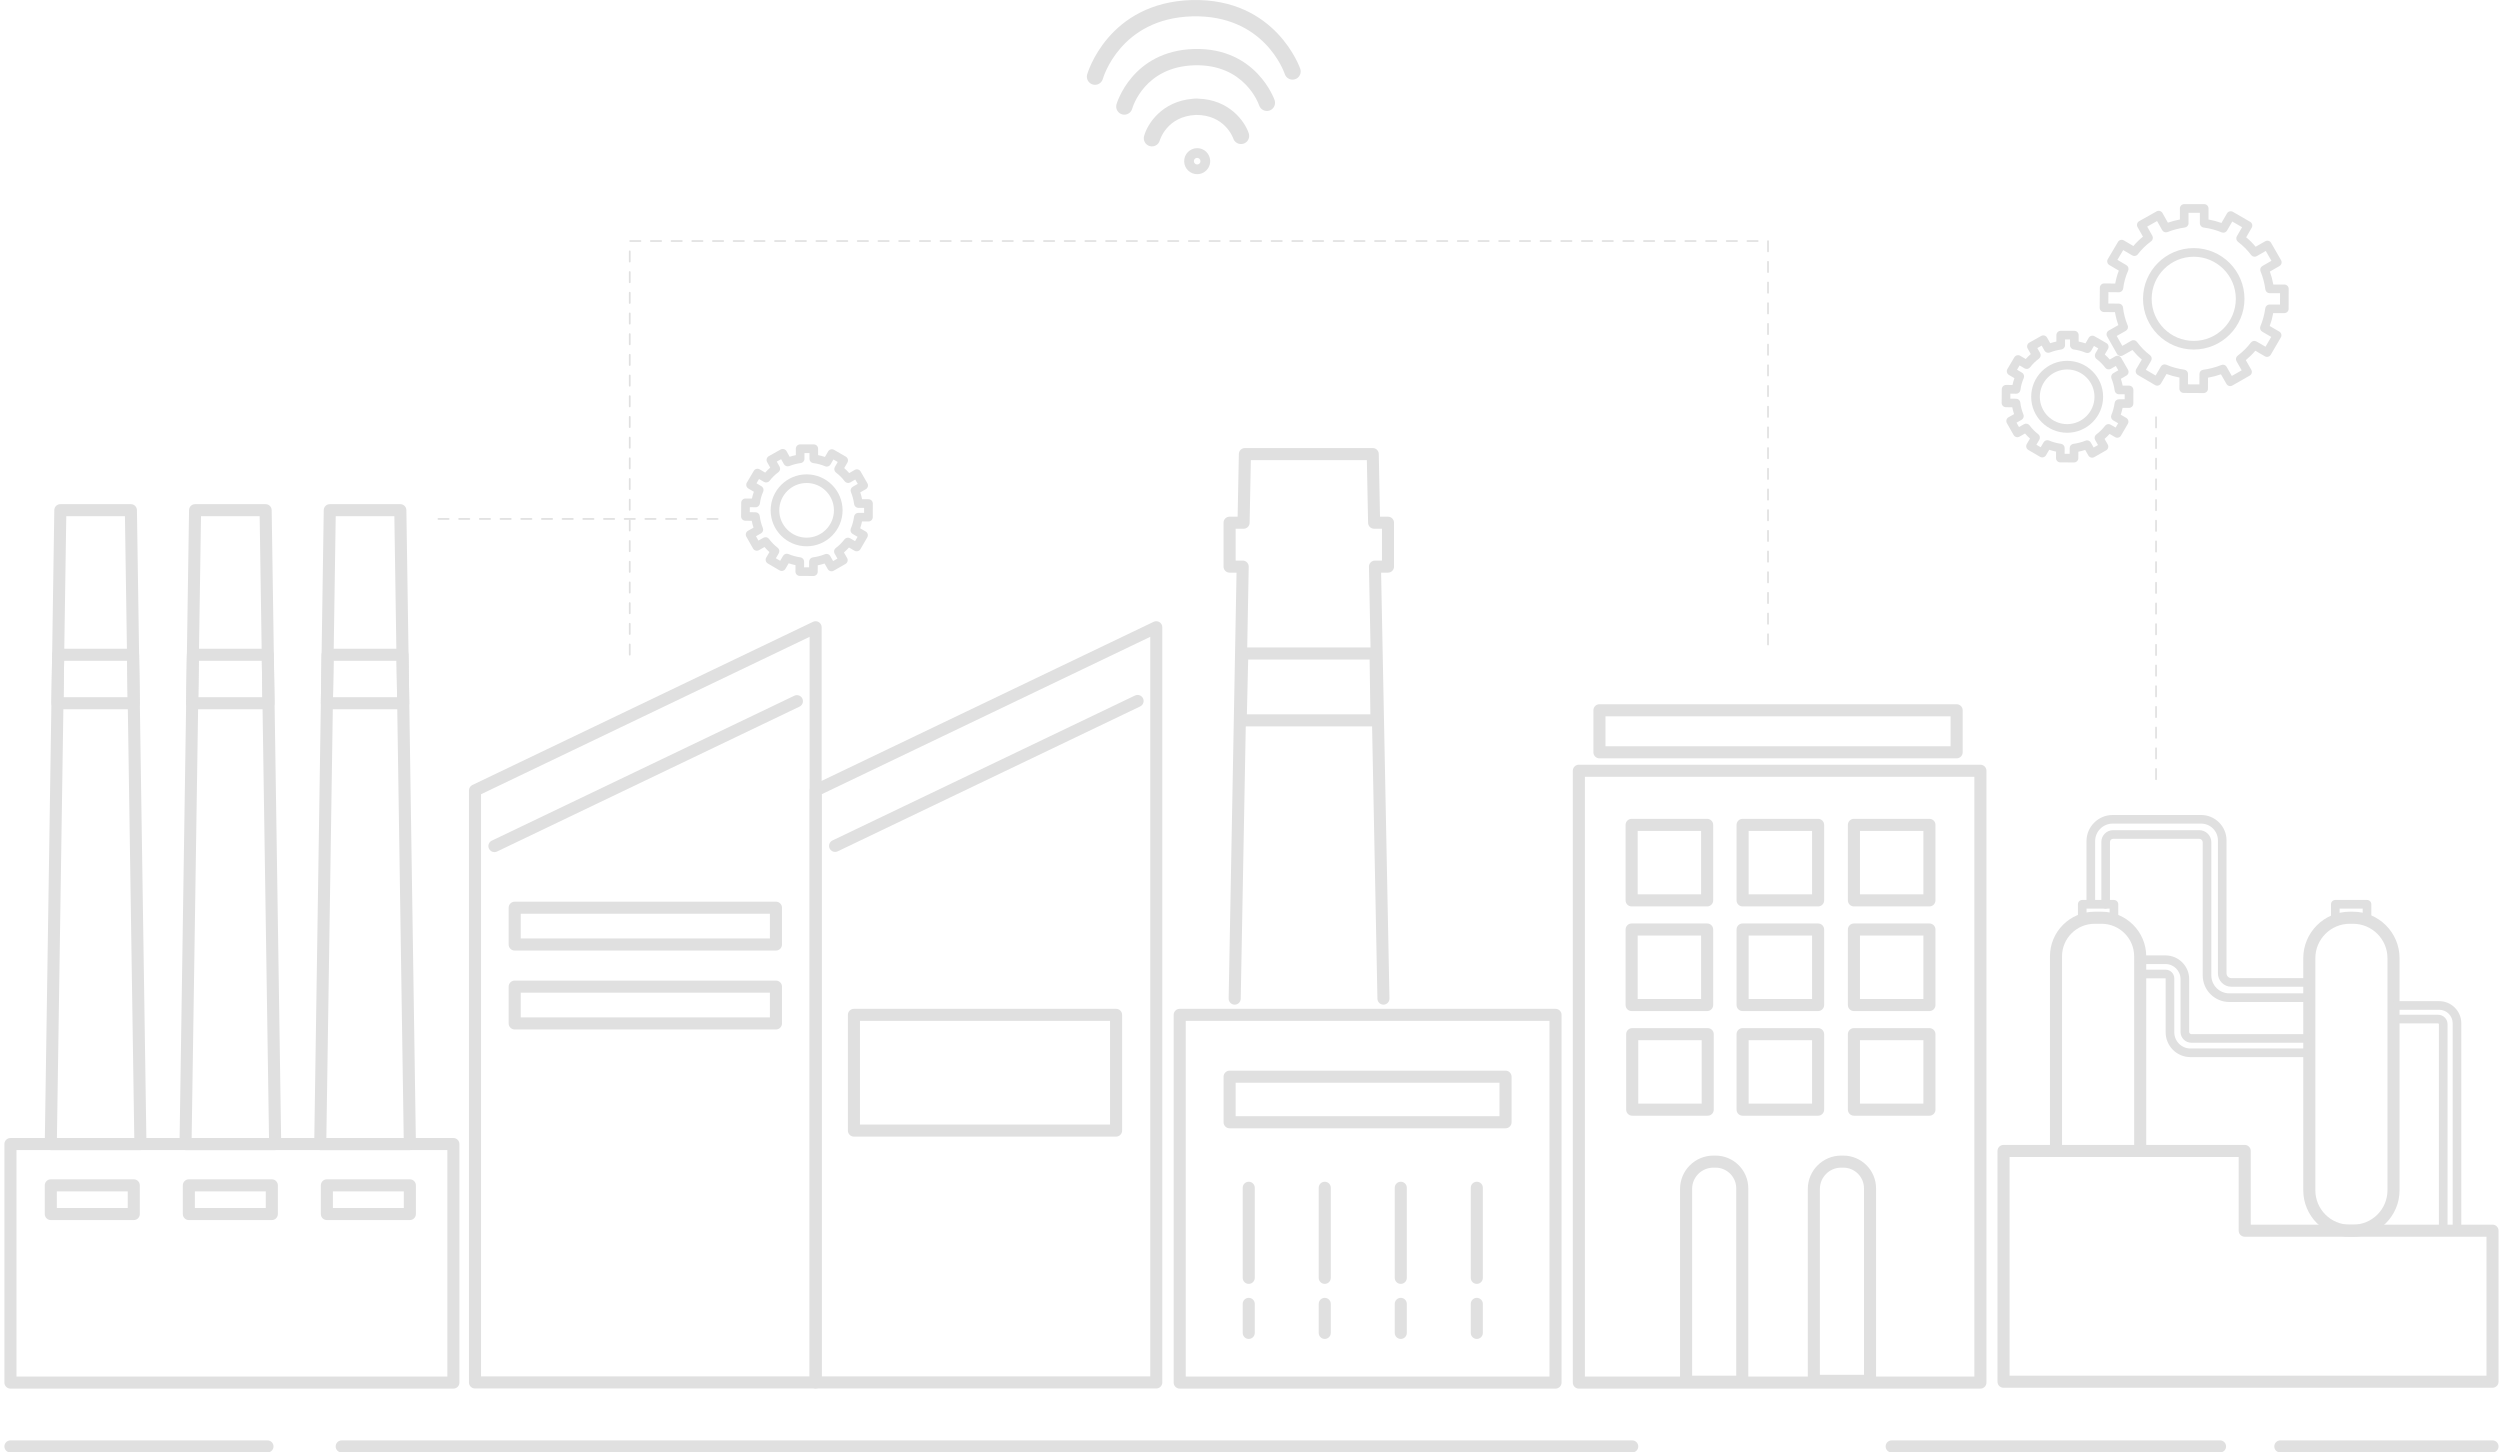 <svg width="284" height="165" viewBox="0 0 284 165" fill="none" xmlns="http://www.w3.org/2000/svg">
<g clip-path="url(#clip0_2065_2231)">
<path d="M92.656 157.731H53.959C53.579 157.731 53.273 157.425 53.273 157.046V89.795C53.273 89.531 53.424 89.291 53.661 89.176L92.359 70.637C92.572 70.535 92.821 70.551 93.02 70.675C93.22 70.802 93.34 71.019 93.34 71.254V157.046C93.34 157.425 93.034 157.731 92.654 157.731H92.656ZM54.645 156.36H91.971V72.344L54.645 90.226V156.36Z" fill="#E0E0E0"/>
<path d="M131.354 157.731H92.656C92.277 157.731 91.971 157.425 91.971 157.046V89.795C91.971 89.531 92.122 89.291 92.359 89.176L131.057 70.637C131.27 70.535 131.518 70.551 131.718 70.675C131.918 70.802 132.038 71.019 132.038 71.254V157.046C132.038 157.425 131.731 157.731 131.352 157.731H131.354ZM93.342 156.36H130.668V72.344L93.342 90.226V156.36Z" fill="#E0E0E0"/>
<path d="M51.504 157.747H1.186C0.806 157.747 0.5 157.441 0.5 157.061V129.964C0.5 129.585 0.806 129.279 1.186 129.279H51.504C51.884 129.279 52.19 129.585 52.19 129.964V157.061C52.19 157.441 51.884 157.747 51.504 157.747ZM1.872 156.375H50.819V130.65H1.872V156.375Z" fill="#E0E0E0"/>
<path d="M15.952 130.652H5.771C5.587 130.652 5.412 130.579 5.283 130.448C5.154 130.317 5.083 130.14 5.085 129.958L6.169 57.947C6.175 57.572 6.479 57.272 6.854 57.272H14.869C15.244 57.272 15.548 57.574 15.555 57.947L16.637 129.958C16.64 130.142 16.569 130.32 16.44 130.448C16.311 130.579 16.136 130.652 15.952 130.652ZM6.468 129.281H15.255L14.192 58.641H7.529L6.466 129.281H6.468Z" fill="#E0E0E0"/>
<path d="M15.197 80.576H6.526C6.341 80.576 6.166 80.503 6.037 80.372C5.909 80.241 5.838 80.063 5.84 79.879L5.922 74.368C5.929 73.993 6.233 73.694 6.608 73.694H15.115C15.49 73.694 15.794 73.995 15.801 74.368L15.883 79.879C15.885 80.063 15.814 80.241 15.685 80.372C15.556 80.503 15.381 80.576 15.197 80.576ZM7.22 79.204H14.502L14.44 75.065H7.283L7.22 79.204Z" fill="#E0E0E0"/>
<path d="M31.257 130.652H21.078C20.894 130.652 20.719 130.579 20.59 130.448C20.461 130.317 20.39 130.14 20.393 129.958L21.476 57.947C21.482 57.572 21.786 57.272 22.162 57.272H30.176C30.551 57.272 30.855 57.574 30.862 57.947L31.945 129.958C31.947 130.142 31.876 130.32 31.747 130.448C31.618 130.579 31.443 130.652 31.259 130.652H31.257ZM21.773 129.281H30.56L29.497 58.641H22.834L21.771 129.281H21.773Z" fill="#E0E0E0"/>
<path d="M30.502 80.576H21.828C21.644 80.576 21.469 80.503 21.34 80.372C21.211 80.241 21.14 80.063 21.143 79.879L21.225 74.368C21.231 73.993 21.535 73.694 21.91 73.694H30.418C30.793 73.694 31.097 73.995 31.103 74.368L31.186 79.879C31.188 80.063 31.117 80.241 30.988 80.372C30.859 80.503 30.684 80.576 30.5 80.576H30.502ZM22.525 79.204H29.805L29.743 75.065H22.587L22.525 79.204Z" fill="#E0E0E0"/>
<path d="M46.559 130.652H36.381C36.197 130.652 36.022 130.579 35.893 130.448C35.764 130.317 35.693 130.14 35.695 129.958L36.778 57.947C36.785 57.572 37.089 57.272 37.464 57.272H45.478C45.854 57.272 46.158 57.574 46.164 57.947L47.247 129.958C47.25 130.142 47.179 130.32 47.05 130.448C46.921 130.579 46.746 130.652 46.562 130.652H46.559ZM37.076 129.281H45.862L44.799 58.641H38.137L37.074 129.281H37.076Z" fill="#E0E0E0"/>
<path d="M45.807 80.576H37.134C36.949 80.576 36.774 80.503 36.645 80.372C36.517 80.241 36.446 80.063 36.448 79.879L36.53 74.368C36.537 73.993 36.841 73.694 37.216 73.694H45.723C46.098 73.694 46.402 73.995 46.408 74.368L46.491 79.879C46.493 80.063 46.422 80.241 46.293 80.372C46.164 80.503 45.989 80.576 45.805 80.576H45.807ZM37.831 79.204H45.112L45.05 75.065H37.895L37.833 79.204H37.831Z" fill="#E0E0E0"/>
<path d="M156.369 82.52H140.944C140.76 82.52 140.583 82.445 140.454 82.314C140.325 82.18 140.254 82.003 140.258 81.819L140.436 74.219C140.445 73.847 140.749 73.549 141.122 73.549H156.267C156.642 73.549 156.948 73.851 156.953 74.226L157.055 81.825C157.057 82.01 156.986 82.185 156.857 82.316C156.729 82.447 156.553 82.52 156.369 82.52ZM141.646 81.148H155.675L155.59 74.921H141.792L141.646 81.148Z" fill="#E0E0E0"/>
<path d="M56.167 96.802C55.912 96.802 55.666 96.658 55.548 96.411C55.384 96.07 55.528 95.661 55.87 95.497L90.233 79.036C90.575 78.871 90.983 79.016 91.148 79.357C91.312 79.699 91.168 80.108 90.826 80.272L56.463 96.733C56.367 96.78 56.265 96.8 56.167 96.8V96.802Z" fill="#E0E0E0"/>
<path d="M94.867 96.78C94.612 96.78 94.366 96.635 94.248 96.389C94.084 96.047 94.228 95.639 94.57 95.475L128.933 79.013C129.275 78.849 129.683 78.993 129.847 79.335C130.012 79.677 129.867 80.085 129.526 80.25L95.162 96.711C95.067 96.758 94.965 96.778 94.867 96.778V96.78Z" fill="#E0E0E0"/>
<path d="M15.197 138.6H5.771C5.392 138.6 5.085 138.294 5.085 137.914V134.656C5.085 134.277 5.392 133.97 5.771 133.97H15.197C15.577 133.97 15.883 134.277 15.883 134.656V137.914C15.883 138.294 15.577 138.6 15.197 138.6ZM6.457 137.229H14.511V135.342H6.457V137.229Z" fill="#E0E0E0"/>
<path d="M30.879 138.6H21.453C21.074 138.6 20.768 138.294 20.768 137.914V134.656C20.768 134.277 21.074 133.97 21.453 133.97H30.879C31.259 133.97 31.565 134.277 31.565 134.656V137.914C31.565 138.294 31.259 138.6 30.879 138.6ZM22.139 137.229H30.193V135.342H22.139V137.229Z" fill="#E0E0E0"/>
<path d="M46.559 138.6H37.134C36.754 138.6 36.448 138.294 36.448 137.914V134.656C36.448 134.277 36.754 133.97 37.134 133.97H46.559C46.939 133.97 47.245 134.277 47.245 134.656V137.914C47.245 138.294 46.939 138.6 46.559 138.6ZM37.819 137.229H45.874V135.342H37.819V137.229Z" fill="#E0E0E0"/>
<path d="M267.309 140.496H266.931C264.019 140.496 261.651 138.127 261.651 135.216V108.849C261.651 105.937 264.019 103.569 266.931 103.569H267.309C270.221 103.569 272.589 105.937 272.589 108.849V135.216C272.589 138.127 270.221 140.496 267.309 140.496ZM266.931 104.941C264.776 104.941 263.023 106.694 263.023 108.849V135.216C263.023 137.371 264.776 139.124 266.931 139.124H267.309C269.464 139.124 271.217 137.371 271.217 135.216V108.849C271.217 106.694 269.464 104.941 267.309 104.941H266.931Z" fill="#E0E0E0"/>
<path d="M243.126 131.434C242.746 131.434 242.44 131.127 242.44 130.748V108.64C242.44 106.601 240.78 104.941 238.74 104.941H237.946C235.906 104.941 234.246 106.601 234.246 108.64V130.748C234.246 131.127 233.94 131.434 233.56 131.434C233.181 131.434 232.875 131.127 232.875 130.748V108.64C232.875 105.844 235.149 103.569 237.946 103.569H238.74C241.537 103.569 243.812 105.844 243.812 108.64V130.748C243.812 131.127 243.505 131.434 243.126 131.434Z" fill="#E0E0E0"/>
<path d="M268.891 104.745H265.291C265.02 104.745 264.801 104.526 264.801 104.255V102.726C264.801 102.455 265.02 102.235 265.291 102.235H268.891C269.162 102.235 269.382 102.455 269.382 102.726V104.255C269.382 104.526 269.162 104.745 268.891 104.745ZM265.78 103.767H268.401V103.216H265.78V103.767Z" fill="#E0E0E0"/>
<path d="M240.143 104.745H236.543C236.272 104.745 236.053 104.526 236.053 104.255V102.726C236.053 102.455 236.272 102.235 236.543 102.235H240.143C240.414 102.235 240.634 102.455 240.634 102.726V104.255C240.634 104.526 240.414 104.745 240.143 104.745ZM237.032 103.767H239.653V103.216H237.032V103.767Z" fill="#E0E0E0"/>
<path d="M262.337 112.094H253.48C252.641 112.094 251.957 111.41 251.957 110.571V95.473C251.957 94.418 251.1 93.562 250.046 93.562H240.003C238.903 93.562 238.006 94.458 238.006 95.559V102.337C238.006 102.608 237.786 102.828 237.515 102.828C237.245 102.828 237.025 102.608 237.025 102.337V95.559C237.025 93.917 238.361 92.583 240.001 92.583H250.044C251.638 92.583 252.934 93.879 252.934 95.473V110.571C252.934 110.871 253.178 111.113 253.475 111.113H262.333C262.604 111.113 262.823 111.332 262.823 111.603C262.823 111.874 262.604 112.094 262.333 112.094H262.337Z" fill="#E0E0E0"/>
<path d="M262.338 113.827H253.249C251.585 113.827 250.228 112.473 250.228 110.806V95.681C250.228 95.466 250.053 95.288 249.836 95.288H240.05C239.853 95.288 239.693 95.448 239.693 95.646V102.723C239.693 102.994 239.473 103.214 239.202 103.214C238.932 103.214 238.712 102.994 238.712 102.723V95.646C238.712 94.909 239.311 94.307 240.05 94.307H249.836C250.592 94.307 251.207 94.922 251.207 95.679V110.804C251.207 111.93 252.122 112.844 253.247 112.844H262.335C262.606 112.844 262.826 113.064 262.826 113.334C262.826 113.605 262.606 113.825 262.335 113.825L262.338 113.827Z" fill="#E0E0E0"/>
<path d="M262.337 118.455H248.939C248.26 118.455 247.709 117.902 247.709 117.225V111.226C247.709 110.283 246.941 109.515 245.998 109.515H243.126C242.855 109.515 242.636 109.295 242.636 109.024C242.636 108.754 242.855 108.534 243.126 108.534H245.998C247.483 108.534 248.69 109.741 248.69 111.226V117.225C248.69 117.363 248.803 117.476 248.941 117.476H262.34C262.61 117.476 262.83 117.696 262.83 117.966C262.83 118.237 262.61 118.457 262.34 118.457L262.337 118.455Z" fill="#E0E0E0"/>
<path d="M262.337 120.088H248.837C247.283 120.088 246.018 118.823 246.018 117.269V111.148C246.018 111.148 246.011 111.135 246.005 111.135H243.128C242.857 111.135 242.638 110.915 242.638 110.644C242.638 110.374 242.857 110.154 243.128 110.154H246.005C246.553 110.154 246.999 110.6 246.999 111.148V117.269C246.999 118.284 247.824 119.109 248.839 119.109H262.339C262.61 119.109 262.83 119.329 262.83 119.6C262.83 119.871 262.61 120.09 262.339 120.09L262.337 120.088Z" fill="#E0E0E0"/>
<path d="M279.116 139.699C278.845 139.699 278.625 139.479 278.625 139.208V116.246C278.625 115.398 277.935 114.71 277.087 114.71H271.901C271.63 114.71 271.41 114.491 271.41 114.22C271.41 113.949 271.63 113.729 271.901 113.729H277.087C278.475 113.729 279.604 114.859 279.604 116.246V139.208C279.604 139.479 279.384 139.699 279.114 139.699H279.116Z" fill="#E0E0E0"/>
<path d="M277.552 139.699C277.281 139.699 277.061 139.479 277.061 139.208V116.351C277.061 116.3 277.019 116.257 276.968 116.257H271.906C271.635 116.257 271.415 116.038 271.415 115.767C271.415 115.496 271.635 115.276 271.906 115.276H276.968C277.561 115.276 278.042 115.758 278.042 116.351V139.208C278.042 139.479 277.822 139.699 277.552 139.699Z" fill="#E0E0E0"/>
<path d="M283.149 157.649H227.601C227.222 157.649 226.916 157.343 226.916 156.964V130.748C226.916 130.368 227.222 130.062 227.601 130.062H255C255.379 130.062 255.686 130.368 255.686 130.748V139.119H283.149C283.528 139.119 283.835 139.426 283.835 139.805V156.964C283.835 157.343 283.528 157.649 283.149 157.649ZM228.287 156.278H282.463V140.491H255C254.62 140.491 254.314 140.185 254.314 139.805V131.434H228.287V156.278Z" fill="#E0E0E0"/>
<path d="M176.706 157.747H134.015C133.636 157.747 133.33 157.441 133.33 157.061V115.287C133.33 114.908 133.636 114.602 134.015 114.602H176.706C177.085 114.602 177.392 114.908 177.392 115.287V157.061C177.392 157.441 177.085 157.747 176.706 157.747ZM134.701 156.375H176.02V115.973H134.701V156.375Z" fill="#E0E0E0"/>
<path d="M224.974 157.747H179.358C178.979 157.747 178.672 157.441 178.672 157.061V87.558C178.672 87.179 178.979 86.872 179.358 86.872H224.974C225.353 86.872 225.66 87.179 225.66 87.558V157.061C225.66 157.441 225.353 157.747 224.974 157.747ZM180.044 156.375H224.288V88.242H180.044V156.375Z" fill="#E0E0E0"/>
<path d="M222.273 86.149H181.698C181.318 86.149 181.012 85.843 181.012 85.463V80.687C181.012 80.307 181.318 80.001 181.698 80.001H222.273C222.652 80.001 222.959 80.307 222.959 80.687V85.463C222.959 85.843 222.652 86.149 222.273 86.149ZM182.383 84.777H221.587V81.373H182.383V84.777Z" fill="#E0E0E0"/>
<path d="M193.931 102.97H185.353C184.973 102.97 184.667 102.663 184.667 102.284V93.706C184.667 93.326 184.973 93.02 185.353 93.02H193.931C194.31 93.02 194.617 93.326 194.617 93.706V102.284C194.617 102.663 194.31 102.97 193.931 102.97ZM186.039 101.598H193.245V94.392H186.039V101.598Z" fill="#E0E0E0"/>
<path d="M206.537 102.97H197.959C197.579 102.97 197.273 102.663 197.273 102.284V93.706C197.273 93.326 197.579 93.02 197.959 93.02H206.537C206.916 93.02 207.223 93.326 207.223 93.706V102.284C207.223 102.663 206.916 102.97 206.537 102.97ZM198.645 101.598H205.851V94.392H198.645V101.598Z" fill="#E0E0E0"/>
<path d="M193.931 114.857H185.353C184.973 114.857 184.667 114.551 184.667 114.171V105.593C184.667 105.214 184.973 104.907 185.353 104.907H193.931C194.31 104.907 194.617 105.214 194.617 105.593V114.171C194.617 114.551 194.31 114.857 193.931 114.857ZM186.039 113.485H193.245V106.279H186.039V113.485Z" fill="#E0E0E0"/>
<path d="M206.537 114.857H197.959C197.579 114.857 197.273 114.551 197.273 114.171V105.593C197.273 105.214 197.579 104.907 197.959 104.907H206.537C206.916 104.907 207.223 105.214 207.223 105.593V114.171C207.223 114.551 206.916 114.857 206.537 114.857ZM198.645 113.485H205.851V106.279H198.645V113.485Z" fill="#E0E0E0"/>
<path d="M193.997 126.744H185.419C185.04 126.744 184.733 126.438 184.733 126.058V117.48C184.733 117.101 185.04 116.794 185.419 116.794H193.997C194.377 116.794 194.683 117.101 194.683 117.48V126.058C194.683 126.438 194.377 126.744 193.997 126.744ZM186.105 125.372H193.311V118.166H186.105V125.372Z" fill="#E0E0E0"/>
<path d="M206.537 126.744H197.959C197.579 126.744 197.273 126.438 197.273 126.058V117.48C197.273 117.101 197.579 116.794 197.959 116.794H206.537C206.916 116.794 207.223 117.101 207.223 117.48V126.058C207.223 126.438 206.916 126.744 206.537 126.744ZM198.645 125.372H205.851V118.166H198.645V125.372Z" fill="#E0E0E0"/>
<path d="M219.183 102.97H210.605C210.226 102.97 209.919 102.663 209.919 102.284V93.706C209.919 93.326 210.226 93.02 210.605 93.02H219.183C219.563 93.02 219.869 93.326 219.869 93.706V102.284C219.869 102.663 219.563 102.97 219.183 102.97ZM211.291 101.598H218.497V94.392H211.291V101.598Z" fill="#E0E0E0"/>
<path d="M219.183 114.857H210.605C210.226 114.857 209.919 114.551 209.919 114.171V105.593C209.919 105.214 210.226 104.907 210.605 104.907H219.183C219.563 104.907 219.869 105.214 219.869 105.593V114.171C219.869 114.551 219.563 114.857 219.183 114.857ZM211.291 113.485H218.497V106.279H211.291V113.485Z" fill="#E0E0E0"/>
<path d="M219.183 126.744H210.605C210.226 126.744 209.919 126.438 209.919 126.058V117.48C209.919 117.101 210.226 116.794 210.605 116.794H219.183C219.563 116.794 219.869 117.101 219.869 117.48V126.058C219.869 126.438 219.563 126.744 219.183 126.744ZM211.291 125.372H218.497V118.166H211.291V125.372Z" fill="#E0E0E0"/>
<path d="M157.162 114.129C156.789 114.129 156.485 113.831 156.476 113.456L155.513 64.381C155.508 64.197 155.579 64.019 155.708 63.888C155.837 63.757 156.014 63.682 156.199 63.682H156.993V60.066H156.101C155.728 60.066 155.422 59.767 155.415 59.394L155.275 52.269H142.096L141.957 59.394C141.95 59.767 141.644 60.066 141.271 60.066H140.37V63.682H141.171C141.355 63.682 141.53 63.755 141.659 63.888C141.788 64.019 141.859 64.197 141.854 64.381L140.947 113.456C140.94 113.831 140.634 114.129 140.261 114.129C140.256 114.129 140.252 114.129 140.248 114.129C139.868 114.122 139.568 113.809 139.575 113.43L140.47 65.053H139.679C139.3 65.053 138.994 64.747 138.994 64.367V59.38C138.994 59.001 139.3 58.695 139.679 58.695H140.594L140.734 51.57C140.74 51.197 141.047 50.898 141.419 50.898H155.943C156.316 50.898 156.622 51.197 156.629 51.57L156.769 58.695H157.674C158.054 58.695 158.36 59.001 158.36 59.38V64.367C158.36 64.747 158.054 65.053 157.674 65.053H156.893L157.843 113.43C157.85 113.809 157.55 114.122 157.171 114.129C157.166 114.129 157.162 114.129 157.157 114.129H157.162Z" fill="#E0E0E0"/>
<path d="M141.857 145.849C141.477 145.849 141.171 145.542 141.171 145.163V134.931C141.171 134.552 141.477 134.246 141.857 134.246C142.236 134.246 142.542 134.552 142.542 134.931V145.163C142.542 145.542 142.236 145.849 141.857 145.849Z" fill="#E0E0E0"/>
<path d="M150.492 145.849C150.113 145.849 149.807 145.542 149.807 145.163V134.931C149.807 134.552 150.113 134.246 150.492 134.246C150.872 134.246 151.178 134.552 151.178 134.931V145.163C151.178 145.542 150.872 145.849 150.492 145.849Z" fill="#E0E0E0"/>
<path d="M159.128 145.849C158.749 145.849 158.442 145.542 158.442 145.163V134.931C158.442 134.552 158.749 134.246 159.128 134.246C159.508 134.246 159.814 134.552 159.814 134.931V145.163C159.814 145.542 159.508 145.849 159.128 145.849Z" fill="#E0E0E0"/>
<path d="M167.766 145.849C167.386 145.849 167.08 145.542 167.08 145.163V134.931C167.08 134.552 167.386 134.246 167.766 134.246C168.145 134.246 168.452 134.552 168.452 134.931V145.163C168.452 145.542 168.145 145.849 167.766 145.849Z" fill="#E0E0E0"/>
<path d="M141.857 152.103C141.477 152.103 141.171 151.797 141.171 151.417V148.121C141.171 147.742 141.477 147.436 141.857 147.436C142.236 147.436 142.542 147.742 142.542 148.121V151.417C142.542 151.797 142.236 152.103 141.857 152.103Z" fill="#E0E0E0"/>
<path d="M150.492 152.103C150.113 152.103 149.807 151.797 149.807 151.417V148.121C149.807 147.742 150.113 147.436 150.492 147.436C150.872 147.436 151.178 147.742 151.178 148.121V151.417C151.178 151.797 150.872 152.103 150.492 152.103Z" fill="#E0E0E0"/>
<path d="M159.128 152.103C158.749 152.103 158.442 151.797 158.442 151.417V148.121C158.442 147.742 158.749 147.436 159.128 147.436C159.508 147.436 159.814 147.742 159.814 148.121V151.417C159.814 151.797 159.508 152.103 159.128 152.103Z" fill="#E0E0E0"/>
<path d="M167.766 152.103C167.386 152.103 167.08 151.797 167.08 151.417V148.121C167.08 147.742 167.386 147.436 167.766 147.436C168.145 147.436 168.452 147.742 168.452 148.121V151.417C168.452 151.797 168.145 152.103 167.766 152.103Z" fill="#E0E0E0"/>
<path d="M171.029 128.176H139.684C139.304 128.176 138.998 127.869 138.998 127.49V122.312C138.998 121.932 139.304 121.626 139.684 121.626H171.029C171.408 121.626 171.714 121.932 171.714 122.312V127.49C171.714 127.869 171.408 128.176 171.029 128.176ZM140.37 126.804H170.343V122.995H140.37V126.804Z" fill="#E0E0E0"/>
<path d="M88.147 107.983H58.469C58.09 107.983 57.783 107.677 57.783 107.298V103.116C57.783 102.737 58.09 102.43 58.469 102.43H88.147C88.526 102.43 88.833 102.737 88.833 103.116V107.298C88.833 107.677 88.526 107.983 88.147 107.983ZM59.155 106.612H87.461V103.802H59.155V106.612Z" fill="#E0E0E0"/>
<path d="M88.147 116.947H58.469C58.09 116.947 57.783 116.641 57.783 116.262V112.08C57.783 111.701 58.09 111.395 58.469 111.395H88.147C88.526 111.395 88.833 111.701 88.833 112.08V116.262C88.833 116.641 88.526 116.947 88.147 116.947ZM59.155 115.576H87.461V112.766H59.155V115.576Z" fill="#E0E0E0"/>
<path d="M185.419 163.628H38.818C38.439 163.628 38.132 163.935 38.132 164.314C38.132 164.694 38.439 165 38.818 165H185.419C185.799 165 186.105 164.694 186.105 164.314C186.105 163.935 185.799 163.628 185.419 163.628Z" fill="#E0E0E0"/>
<path d="M30.384 163.628H1.186C0.806 163.628 0.5 163.935 0.5 164.314C0.5 164.694 0.806 165 1.186 165H30.384C30.764 165 31.07 164.694 31.07 164.314C31.07 163.935 30.764 163.628 30.384 163.628Z" fill="#E0E0E0"/>
<path d="M283.149 163.628H259.046C258.667 163.628 258.36 163.935 258.36 164.314C258.36 164.694 258.667 165 259.046 165H283.149C283.529 165 283.835 164.694 283.835 164.314C283.835 163.935 283.529 163.628 283.149 163.628Z" fill="#E0E0E0"/>
<path d="M252.195 163.628H214.895C214.516 163.628 214.209 163.935 214.209 164.314C214.209 164.694 214.516 165 214.895 165H252.195C252.574 165 252.881 164.694 252.881 164.314C252.881 163.935 252.574 163.628 252.195 163.628Z" fill="#E0E0E0"/>
<path d="M197.919 157.647H191.538C191.159 157.647 190.853 157.341 190.853 156.961V135.062C190.853 132.974 192.55 131.276 194.639 131.276H194.887C196.938 131.276 198.605 132.945 198.605 134.994V156.961C198.605 157.341 198.299 157.647 197.919 157.647ZM192.224 156.276H197.236V134.994C197.236 133.7 196.184 132.645 194.887 132.645H194.639C193.307 132.645 192.224 133.729 192.224 135.06V156.273V156.276Z" fill="#E0E0E0"/>
<path d="M212.434 157.552H206.053C205.673 157.552 205.367 157.245 205.367 156.866V135.062C205.367 132.974 207.065 131.276 209.154 131.276H209.402C211.453 131.276 213.12 132.945 213.12 134.994V156.866C213.12 157.245 212.813 157.552 212.434 157.552ZM206.739 156.18H211.75V134.994C211.75 133.7 210.698 132.645 209.402 132.645H209.154C207.822 132.645 206.739 133.729 206.739 135.06V156.178V156.18Z" fill="#E0E0E0"/>
<path d="M126.787 129.119H97.007C96.627 129.119 96.321 128.813 96.321 128.433V115.287C96.321 114.908 96.627 114.602 97.007 114.602H126.787C127.166 114.602 127.472 114.908 127.472 115.287V128.433C127.472 128.813 127.166 129.119 126.787 129.119ZM97.692 127.747H126.101V115.973H97.692V127.747Z" fill="#E0E0E0"/>
<path d="M250.339 44.652H250.337L248.066 44.639C247.935 44.639 247.811 44.586 247.72 44.493C247.629 44.399 247.578 44.275 247.578 44.146L247.585 42.888C247.074 42.792 246.584 42.657 246.118 42.486L245.483 43.569C245.345 43.802 245.046 43.88 244.813 43.745L242.855 42.595C242.744 42.528 242.662 42.422 242.629 42.295C242.596 42.169 242.616 42.036 242.68 41.925L243.312 40.846C242.924 40.518 242.58 40.167 242.245 39.761L241.155 40.378C240.92 40.511 240.62 40.429 240.487 40.194L239.369 38.218C239.304 38.105 239.289 37.972 239.322 37.846C239.355 37.719 239.44 37.615 239.553 37.55L240.645 36.931C240.467 36.432 240.343 35.957 240.261 35.46L239.009 35.449C238.738 35.446 238.521 35.224 238.523 34.954L238.543 32.683C238.543 32.552 238.596 32.43 238.689 32.339C238.783 32.248 238.9 32.197 239.038 32.199L240.29 32.21C240.381 31.702 240.509 31.236 240.698 30.743L239.619 30.106C239.508 30.04 239.426 29.933 239.395 29.807C239.362 29.68 239.382 29.547 239.448 29.436L240.603 27.483C240.669 27.372 240.776 27.29 240.902 27.259C241.029 27.226 241.162 27.246 241.273 27.312L242.351 27.949C242.687 27.556 243.037 27.212 243.439 26.884L242.824 25.792C242.691 25.557 242.775 25.257 243.011 25.124L244.988 24.012C245.101 23.948 245.234 23.932 245.361 23.968C245.485 24.003 245.592 24.085 245.656 24.198L246.273 25.295C246.724 25.139 247.183 25.02 247.636 24.935V23.679C247.636 23.408 247.856 23.189 248.126 23.189H250.397C250.668 23.189 250.887 23.408 250.887 23.679V24.935C251.393 25.026 251.879 25.155 252.357 25.328L252.985 24.243C253.049 24.13 253.158 24.047 253.282 24.014C253.406 23.981 253.542 23.999 253.653 24.063L255.617 25.199C255.852 25.335 255.932 25.634 255.794 25.869L255.166 26.955C255.568 27.29 255.914 27.638 256.241 28.031L257.328 27.408C257.563 27.272 257.863 27.354 257.996 27.587L259.126 29.556C259.261 29.791 259.179 30.091 258.946 30.224L257.858 30.85C258.025 31.318 258.156 31.809 258.247 32.319L259.505 32.324C259.776 32.324 259.994 32.543 259.994 32.814L259.987 35.084C259.987 35.215 259.934 35.34 259.843 35.431C259.752 35.522 259.618 35.571 259.496 35.573L258.238 35.568C258.145 36.077 258.012 36.567 257.841 37.035L258.926 37.668C259.039 37.732 259.119 37.841 259.152 37.965C259.186 38.092 259.168 38.225 259.101 38.336L257.958 40.298C257.823 40.531 257.521 40.611 257.288 40.475L256.205 39.843C255.879 40.229 255.521 40.582 255.124 40.913L255.746 42.002C255.879 42.238 255.799 42.537 255.564 42.67L253.593 43.796C253.48 43.86 253.346 43.878 253.22 43.842C253.096 43.809 252.989 43.725 252.923 43.611L252.301 42.522C251.831 42.686 251.333 42.817 250.83 42.906L250.823 44.164C250.823 44.433 250.603 44.65 250.332 44.65L250.339 44.652ZM248.561 43.663L249.851 43.671L249.858 42.486C249.858 42.242 250.042 42.036 250.284 42.005C250.972 41.914 251.689 41.729 252.306 41.481C252.392 41.439 252.494 41.421 252.594 41.437C252.756 41.461 252.894 41.563 252.962 41.705L253.535 42.708L254.656 42.069L254.068 41.039C253.946 40.826 254.001 40.555 254.196 40.407C254.789 39.956 255.266 39.483 255.701 38.915C255.852 38.72 256.123 38.667 256.336 38.791L257.361 39.388L258.012 38.274L256.986 37.677C256.773 37.553 256.687 37.291 256.782 37.062C257.048 36.429 257.237 35.742 257.337 35.016C257.37 34.774 257.579 34.594 257.823 34.594L259.008 34.599L259.013 33.309L257.827 33.305C257.583 33.305 257.377 33.123 257.344 32.881C257.246 32.151 257.062 31.46 256.8 30.83C256.704 30.601 256.795 30.339 257.008 30.217L258.036 29.627L257.392 28.508L256.365 29.099C256.152 29.221 255.879 29.165 255.73 28.97C255.293 28.391 254.831 27.927 254.234 27.472C254.039 27.323 253.986 27.05 254.108 26.837L254.702 25.812L253.586 25.166L252.991 26.191C252.867 26.404 252.605 26.493 252.379 26.398C251.724 26.122 251.056 25.945 250.339 25.85C250.33 25.85 250.324 25.85 250.315 25.845C250.066 25.803 249.891 25.581 249.906 25.332V24.176H248.617V25.361C248.617 25.614 248.426 25.821 248.182 25.847C247.552 25.932 246.859 26.114 246.231 26.36C246.002 26.449 245.745 26.358 245.625 26.145L245.044 25.11L243.921 25.743L244.502 26.777C244.622 26.992 244.566 27.263 244.367 27.41C243.774 27.852 243.306 28.309 242.853 28.89C242.702 29.085 242.429 29.137 242.216 29.012L241.195 28.409L240.538 29.518L241.559 30.122C241.772 30.248 241.857 30.512 241.759 30.739C241.453 31.445 241.288 32.035 241.193 32.774C241.162 33.02 240.942 33.207 240.702 33.2L239.517 33.189L239.506 34.479L240.691 34.49C240.94 34.492 241.146 34.678 241.173 34.925C241.253 35.63 241.415 36.261 241.703 36.973C241.797 37.202 241.703 37.462 241.49 37.584L240.458 38.167L241.093 39.29L242.125 38.707C242.34 38.584 242.611 38.642 242.758 38.84C243.213 39.448 243.67 39.912 244.24 40.347C244.438 40.498 244.491 40.771 244.367 40.984L243.767 42.007L244.879 42.659L245.479 41.636C245.603 41.423 245.867 41.337 246.093 41.434C246.719 41.703 247.41 41.892 248.14 41.996C248.382 42.031 248.561 42.24 248.559 42.484L248.553 43.669L248.561 43.663Z" fill="#E0E0E0"/>
<path d="M249.209 39.708C246.033 39.708 243.448 37.124 243.448 33.946C243.448 30.768 246.031 28.184 249.209 28.184C252.388 28.184 254.971 30.768 254.971 33.946C254.971 37.124 252.388 39.708 249.209 39.708ZM249.209 29.165C246.573 29.165 244.429 31.309 244.429 33.946C244.429 36.583 246.573 38.727 249.209 38.727C251.846 38.727 253.99 36.583 253.99 33.946C253.99 31.309 251.846 29.165 249.209 29.165Z" fill="#E0E0E0"/>
<path d="M235.6 52.536H235.598L234.049 52.527C233.778 52.527 233.56 52.305 233.563 52.034L233.567 51.304C233.301 51.249 233.041 51.178 232.793 51.093L232.424 51.721C232.286 51.954 231.987 52.032 231.754 51.897L230.418 51.113C230.185 50.976 230.107 50.676 230.242 50.443L230.609 49.819C230.409 49.642 230.222 49.455 230.045 49.244L229.415 49.602C229.179 49.735 228.88 49.653 228.747 49.417L227.983 48.07C227.919 47.957 227.903 47.824 227.936 47.697C227.972 47.573 228.054 47.467 228.167 47.402L228.8 47.045C228.711 46.783 228.644 46.528 228.596 46.266L227.872 46.259C227.741 46.259 227.619 46.206 227.528 46.113C227.437 46.02 227.386 45.895 227.388 45.764L227.402 44.215C227.404 43.944 227.635 43.729 227.896 43.729L228.62 43.736C228.673 43.472 228.744 43.219 228.838 42.961L228.214 42.593C227.981 42.455 227.903 42.156 228.041 41.923L228.829 40.589C228.895 40.478 229.002 40.396 229.128 40.365C229.255 40.331 229.388 40.351 229.499 40.418L230.123 40.786C230.302 40.584 230.491 40.4 230.697 40.222L230.342 39.59C230.278 39.477 230.262 39.344 230.298 39.217C230.333 39.093 230.416 38.986 230.529 38.922L231.878 38.163C231.991 38.099 232.124 38.083 232.251 38.118C232.375 38.154 232.482 38.236 232.546 38.349L232.904 38.986C233.137 38.911 233.372 38.849 233.605 38.802V38.072C233.605 37.801 233.825 37.581 234.095 37.581H235.644C235.915 37.581 236.135 37.801 236.135 38.072V38.8C236.399 38.853 236.657 38.922 236.912 39.008L237.276 38.378C237.411 38.143 237.711 38.063 237.946 38.201L239.287 38.975C239.4 39.04 239.482 39.148 239.515 39.273C239.548 39.399 239.531 39.532 239.466 39.643L239.102 40.271C239.309 40.451 239.495 40.638 239.67 40.84L240.299 40.478C240.534 40.342 240.833 40.425 240.967 40.657L241.739 42C241.803 42.114 241.821 42.247 241.788 42.371C241.755 42.495 241.672 42.604 241.559 42.668L240.929 43.03C241.011 43.281 241.08 43.541 241.133 43.807H241.863C241.994 43.809 242.118 43.862 242.209 43.953C242.3 44.047 242.352 44.171 242.352 44.3L242.347 45.849C242.347 46.12 242.121 46.33 241.857 46.337H241.126C241.071 46.601 241.002 46.861 240.918 47.109L241.546 47.476C241.779 47.611 241.859 47.911 241.723 48.146L240.944 49.484C240.88 49.597 240.771 49.677 240.647 49.711C240.521 49.744 240.387 49.726 240.276 49.66L239.648 49.293C239.471 49.493 239.282 49.682 239.078 49.859L239.437 50.492C239.502 50.605 239.52 50.738 239.484 50.865C239.449 50.991 239.366 51.095 239.253 51.16L237.908 51.928C237.673 52.061 237.373 51.981 237.24 51.746L236.878 51.113C236.628 51.195 236.366 51.264 236.102 51.315L236.097 52.045C236.097 52.176 236.044 52.301 235.951 52.392C235.86 52.483 235.735 52.534 235.607 52.534L235.6 52.536ZM234.544 51.55L235.112 51.555L235.116 50.902C235.116 50.658 235.3 50.452 235.542 50.421C235.997 50.361 236.47 50.239 236.878 50.075C236.963 50.035 237.058 50.019 237.154 50.03C237.318 50.052 237.456 50.154 237.529 50.294L237.839 50.838L238.334 50.556L238.01 49.988C237.888 49.775 237.944 49.504 238.139 49.355C238.532 49.058 238.847 48.743 239.136 48.368C239.287 48.172 239.557 48.119 239.77 48.243L240.334 48.572L240.62 48.081L240.057 47.753C239.844 47.629 239.757 47.367 239.852 47.138C240.03 46.721 240.152 46.264 240.221 45.78C240.254 45.538 240.463 45.358 240.707 45.358H241.362V44.792H240.709C240.465 44.79 240.259 44.608 240.225 44.366C240.161 43.882 240.039 43.425 239.866 43.006C239.77 42.777 239.859 42.515 240.074 42.393L240.64 42.067L240.356 41.574L239.79 41.9C239.577 42.023 239.304 41.967 239.156 41.772C238.865 41.388 238.561 41.081 238.166 40.78C237.97 40.631 237.917 40.358 238.039 40.145L238.365 39.579L237.873 39.295L237.547 39.861C237.422 40.074 237.16 40.163 236.934 40.067C236.501 39.885 236.059 39.767 235.585 39.703C235.578 39.703 235.569 39.703 235.562 39.701C235.314 39.659 235.141 39.439 235.154 39.193V38.565H234.586V39.217C234.586 39.464 234.404 39.67 234.16 39.703C233.74 39.759 233.279 39.879 232.859 40.045C232.63 40.134 232.373 40.043 232.253 39.83L231.934 39.261L231.439 39.541L231.758 40.109C231.878 40.325 231.823 40.595 231.623 40.742C231.23 41.035 230.922 41.337 230.622 41.723C230.471 41.918 230.198 41.969 229.985 41.845L229.423 41.512L229.135 42.002L229.696 42.335C229.909 42.462 229.994 42.726 229.896 42.952C229.694 43.421 229.585 43.809 229.521 44.3C229.49 44.546 229.286 44.732 229.031 44.726L228.378 44.719L228.374 45.287L229.026 45.294C229.275 45.296 229.481 45.483 229.508 45.729C229.561 46.195 229.67 46.614 229.858 47.085C229.952 47.313 229.858 47.573 229.645 47.695L229.077 48.017L229.357 48.512L229.925 48.19C230.14 48.068 230.411 48.126 230.558 48.323C230.859 48.725 231.161 49.034 231.539 49.32C231.736 49.471 231.789 49.744 231.665 49.957L231.334 50.521L231.825 50.809L232.156 50.245C232.28 50.032 232.544 49.946 232.77 50.043C233.185 50.221 233.643 50.345 234.126 50.416C234.368 50.452 234.548 50.66 234.546 50.905L234.541 51.557L234.544 51.55Z" fill="#E0E0E0"/>
<path d="M234.828 49.162C232.575 49.162 230.742 47.329 230.742 45.076C230.742 42.824 232.575 40.99 234.828 40.99C237.08 40.99 238.914 42.824 238.914 45.076C238.914 47.329 237.08 49.162 234.828 49.162ZM234.828 41.971C233.114 41.971 231.723 43.365 231.723 45.076C231.723 46.788 233.116 48.181 234.828 48.181C236.539 48.181 237.933 46.788 237.933 45.076C237.933 43.365 236.539 41.971 234.828 41.971Z" fill="#E0E0E0"/>
<path d="M92.402 65.433H92.399L90.852 65.424C90.722 65.424 90.597 65.371 90.506 65.277C90.415 65.184 90.364 65.06 90.364 64.931L90.369 64.201C90.102 64.145 89.843 64.075 89.594 63.99L89.226 64.618C89.159 64.729 89.052 64.811 88.926 64.845C88.799 64.878 88.666 64.858 88.555 64.794L87.219 64.01C86.986 63.873 86.909 63.573 87.044 63.34L87.41 62.716C87.21 62.539 87.024 62.352 86.846 62.141L86.216 62.499C85.981 62.632 85.681 62.55 85.548 62.315L84.784 60.967C84.651 60.732 84.734 60.432 84.969 60.299L85.601 59.942C85.513 59.68 85.446 59.425 85.397 59.163L84.674 59.156C84.403 59.154 84.185 58.932 84.188 58.661L84.201 57.114C84.201 56.983 84.254 56.861 84.347 56.77C84.441 56.679 84.563 56.628 84.696 56.631L85.419 56.637C85.473 56.373 85.544 56.12 85.637 55.863L85.013 55.494C84.902 55.428 84.82 55.321 84.789 55.195C84.756 55.068 84.776 54.935 84.842 54.824L85.63 53.49C85.697 53.379 85.803 53.297 85.93 53.266C86.056 53.233 86.189 53.253 86.3 53.319L86.924 53.688C87.104 53.486 87.293 53.301 87.499 53.124L87.144 52.491C87.079 52.378 87.064 52.245 87.099 52.118C87.135 51.994 87.217 51.888 87.33 51.823L88.68 51.064C88.793 51 88.926 50.984 89.052 51.02C89.177 51.055 89.283 51.138 89.348 51.251L89.705 51.888C89.938 51.812 90.173 51.75 90.406 51.703V50.973C90.406 50.703 90.626 50.483 90.897 50.483H92.446C92.717 50.483 92.936 50.703 92.936 50.973V51.701C93.201 51.755 93.458 51.823 93.713 51.91L94.077 51.28C94.213 51.047 94.512 50.967 94.748 51.102L96.088 51.877C96.321 52.012 96.403 52.312 96.266 52.547L95.902 53.175C96.108 53.355 96.294 53.541 96.47 53.743L97.098 53.381C97.211 53.317 97.344 53.299 97.469 53.333C97.595 53.366 97.701 53.448 97.766 53.561L98.538 54.904C98.674 55.139 98.591 55.439 98.359 55.572L97.728 55.934C97.81 56.184 97.879 56.444 97.932 56.711H98.662C98.933 56.713 99.151 56.932 99.151 57.203L99.146 58.752C99.146 58.883 99.093 59.008 99.002 59.099C98.909 59.19 98.785 59.241 98.656 59.241H97.926C97.87 59.505 97.801 59.764 97.717 60.013L98.345 60.379C98.458 60.444 98.538 60.552 98.572 60.677C98.605 60.803 98.587 60.936 98.52 61.047L97.742 62.386C97.606 62.618 97.306 62.698 97.071 62.563L96.443 62.197C96.266 62.397 96.077 62.583 95.873 62.763L96.232 63.395C96.297 63.508 96.314 63.642 96.279 63.768C96.246 63.892 96.161 63.999 96.048 64.066L94.703 64.834C94.59 64.898 94.457 64.916 94.33 64.88C94.206 64.847 94.099 64.763 94.035 64.649L93.673 64.017C93.422 64.099 93.161 64.168 92.897 64.219L92.892 64.949C92.892 65.218 92.672 65.435 92.402 65.435V65.433ZM91.345 64.447L91.913 64.452L91.918 63.799C91.918 63.555 92.102 63.349 92.344 63.318C92.799 63.258 93.274 63.136 93.682 62.971C93.766 62.931 93.864 62.916 93.96 62.929C94.122 62.951 94.259 63.053 94.33 63.193L94.641 63.739L95.136 63.458L94.812 62.889C94.69 62.676 94.745 62.406 94.941 62.257C95.333 61.959 95.649 61.644 95.937 61.269C96.088 61.074 96.359 61.021 96.572 61.145L97.136 61.473L97.422 60.983L96.858 60.654C96.645 60.53 96.558 60.268 96.654 60.04C96.832 59.622 96.956 59.165 97.022 58.681C97.056 58.439 97.264 58.26 97.508 58.26H98.163V57.694H97.511C97.266 57.691 97.06 57.509 97.027 57.267C96.963 56.782 96.84 56.324 96.667 55.907C96.572 55.678 96.663 55.416 96.876 55.294L97.442 54.968L97.158 54.475L96.592 54.802C96.379 54.924 96.106 54.868 95.957 54.673C95.666 54.289 95.362 53.983 94.967 53.681C94.772 53.532 94.719 53.259 94.841 53.046L95.167 52.48L94.674 52.196L94.348 52.762C94.224 52.975 93.962 53.064 93.735 52.968C93.303 52.786 92.859 52.669 92.386 52.605C92.379 52.605 92.371 52.605 92.364 52.602C92.115 52.56 91.942 52.34 91.956 52.094V51.466H91.387V52.112C91.387 52.156 91.383 52.198 91.372 52.241C91.347 52.332 91.299 52.414 91.232 52.476C91.203 52.502 91.17 52.527 91.134 52.547C91.079 52.578 91.017 52.598 90.952 52.605C90.535 52.66 90.078 52.78 89.661 52.944C89.432 53.033 89.174 52.942 89.055 52.729L88.735 52.161L88.24 52.44L88.56 53.008C88.68 53.224 88.624 53.495 88.424 53.641C88.031 53.934 87.723 54.236 87.423 54.622C87.272 54.817 86.999 54.868 86.786 54.744L86.225 54.411L85.936 54.902L86.498 55.234C86.711 55.361 86.795 55.625 86.698 55.852C86.496 56.32 86.387 56.708 86.323 57.199C86.291 57.445 86.083 57.629 85.832 57.625L85.18 57.618L85.175 58.186L85.828 58.193C86.076 58.195 86.283 58.382 86.309 58.628C86.362 59.094 86.469 59.514 86.66 59.984C86.753 60.213 86.66 60.472 86.447 60.594L85.879 60.916L86.158 61.411L86.727 61.089C86.942 60.967 87.213 61.025 87.359 61.222C87.661 61.624 87.963 61.933 88.34 62.219C88.538 62.37 88.591 62.643 88.466 62.856L88.136 63.42L88.626 63.708L88.957 63.145C89.081 62.931 89.345 62.845 89.572 62.943C89.987 63.12 90.444 63.244 90.928 63.315C91.17 63.351 91.35 63.56 91.347 63.804L91.343 64.456L91.345 64.447Z" fill="#E0E0E0"/>
<path d="M91.631 62.059C89.379 62.059 87.545 60.226 87.545 57.973C87.545 55.721 89.379 53.887 91.631 53.887C93.884 53.887 95.717 55.721 95.717 57.973C95.717 60.226 93.884 62.059 91.631 62.059ZM91.631 54.868C89.918 54.868 88.526 56.262 88.526 57.973C88.526 59.684 89.92 61.078 91.631 61.078C93.343 61.078 94.736 59.684 94.736 57.973C94.736 56.262 93.343 54.868 91.631 54.868Z" fill="#E0E0E0"/>
<path d="M71.539 74.477C71.486 74.477 71.441 74.433 71.441 74.379V73.203C71.441 73.15 71.486 73.105 71.539 73.105C71.592 73.105 71.637 73.15 71.637 73.203V74.379C71.637 74.433 71.592 74.477 71.539 74.477ZM200.846 73.318C200.793 73.318 200.749 73.274 200.749 73.221V72.044C200.749 71.991 200.793 71.947 200.846 71.947C200.9 71.947 200.944 71.991 200.944 72.044V73.221C200.944 73.274 200.9 73.318 200.846 73.318ZM71.539 72.127C71.486 72.127 71.441 72.082 71.441 72.029V70.853C71.441 70.799 71.486 70.755 71.539 70.755C71.592 70.755 71.637 70.799 71.637 70.853V72.029C71.637 72.082 71.592 72.127 71.539 72.127ZM200.846 70.968C200.793 70.968 200.749 70.924 200.749 70.87V69.694C200.749 69.641 200.793 69.596 200.846 69.596C200.9 69.596 200.944 69.641 200.944 69.694V70.87C200.944 70.924 200.9 70.968 200.846 70.968ZM71.539 69.776C71.486 69.776 71.441 69.732 71.441 69.678V68.502C71.441 68.449 71.486 68.405 71.539 68.405C71.592 68.405 71.637 68.449 71.637 68.502V69.678C71.637 69.732 71.592 69.776 71.539 69.776ZM200.846 68.618C200.793 68.618 200.749 68.573 200.749 68.52V67.344C200.749 67.29 200.793 67.246 200.846 67.246C200.9 67.246 200.944 67.29 200.944 67.344V68.52C200.944 68.573 200.9 68.618 200.846 68.618ZM71.539 67.426C71.486 67.426 71.441 67.381 71.441 67.328V66.152C71.441 66.099 71.486 66.054 71.539 66.054C71.592 66.054 71.637 66.099 71.637 66.152V67.328C71.637 67.381 71.592 67.426 71.539 67.426ZM200.846 66.267C200.793 66.267 200.749 66.223 200.749 66.17V64.993C200.749 64.94 200.793 64.896 200.846 64.896C200.9 64.896 200.944 64.94 200.944 64.993V66.17C200.944 66.223 200.9 66.267 200.846 66.267ZM71.539 65.076C71.486 65.076 71.441 65.031 71.441 64.978V63.801C71.441 63.748 71.486 63.704 71.539 63.704C71.592 63.704 71.637 63.748 71.637 63.801V64.978C71.637 65.031 71.592 65.076 71.539 65.076ZM200.846 63.917C200.793 63.917 200.749 63.873 200.749 63.819V62.643C200.749 62.59 200.793 62.545 200.846 62.545C200.9 62.545 200.944 62.59 200.944 62.643V63.819C200.944 63.873 200.9 63.917 200.846 63.917ZM71.539 62.725C71.486 62.725 71.441 62.681 71.441 62.627V61.451C71.441 61.398 71.486 61.353 71.539 61.353C71.592 61.353 71.637 61.398 71.637 61.451V62.627C71.637 62.681 71.592 62.725 71.539 62.725ZM200.846 61.567C200.793 61.567 200.749 61.522 200.749 61.469V60.293C200.749 60.239 200.793 60.195 200.846 60.195C200.9 60.195 200.944 60.239 200.944 60.293V61.469C200.944 61.522 200.9 61.567 200.846 61.567ZM71.539 60.375C71.486 60.375 71.441 60.33 71.441 60.277V59.101C71.441 59.048 71.486 59.003 71.539 59.003C71.592 59.003 71.637 59.048 71.637 59.101V60.277C71.637 60.33 71.592 60.375 71.539 60.375ZM200.846 59.216C200.793 59.216 200.749 59.172 200.749 59.119V57.942C200.749 57.889 200.793 57.845 200.846 57.845C200.9 57.845 200.944 57.889 200.944 57.942V59.119C200.944 59.172 200.9 59.216 200.846 59.216ZM71.539 58.024C71.486 58.024 71.441 57.98 71.441 57.927V56.751C71.441 56.697 71.486 56.653 71.539 56.653C71.592 56.653 71.637 56.697 71.637 56.751V57.927C71.637 57.98 71.592 58.024 71.539 58.024ZM200.846 56.866C200.793 56.866 200.749 56.822 200.749 56.768V55.592C200.749 55.539 200.793 55.494 200.846 55.494C200.9 55.494 200.944 55.539 200.944 55.592V56.768C200.944 56.822 200.9 56.866 200.846 56.866ZM71.539 55.674C71.486 55.674 71.441 55.63 71.441 55.576V54.4C71.441 54.347 71.486 54.303 71.539 54.303C71.592 54.303 71.637 54.347 71.637 54.4V55.576C71.637 55.63 71.592 55.674 71.539 55.674ZM200.846 54.516C200.793 54.516 200.749 54.471 200.749 54.418V53.242C200.749 53.188 200.793 53.144 200.846 53.144C200.9 53.144 200.944 53.188 200.944 53.242V54.418C200.944 54.471 200.9 54.516 200.846 54.516ZM71.539 53.324C71.486 53.324 71.441 53.279 71.441 53.226V52.05C71.441 51.996 71.486 51.952 71.539 51.952C71.592 51.952 71.637 51.996 71.637 52.05V53.226C71.637 53.279 71.592 53.324 71.539 53.324ZM200.846 52.165C200.793 52.165 200.749 52.121 200.749 52.068V50.891C200.749 50.838 200.793 50.794 200.846 50.794C200.9 50.794 200.944 50.838 200.944 50.891V52.068C200.944 52.121 200.9 52.165 200.846 52.165ZM71.539 50.973C71.486 50.973 71.441 50.929 71.441 50.876V49.699C71.441 49.646 71.486 49.602 71.539 49.602C71.592 49.602 71.637 49.646 71.637 49.699V50.876C71.637 50.929 71.592 50.973 71.539 50.973ZM200.846 49.815C200.793 49.815 200.749 49.77 200.749 49.717V48.541C200.749 48.488 200.793 48.443 200.846 48.443C200.9 48.443 200.944 48.488 200.944 48.541V49.717C200.944 49.77 200.9 49.815 200.846 49.815ZM71.539 48.623C71.486 48.623 71.441 48.579 71.441 48.525V47.349C71.441 47.296 71.486 47.251 71.539 47.251C71.592 47.251 71.637 47.296 71.637 47.349V48.525C71.637 48.579 71.592 48.623 71.539 48.623ZM200.846 47.464C200.793 47.464 200.749 47.42 200.749 47.367V46.191C200.749 46.137 200.793 46.093 200.846 46.093C200.9 46.093 200.944 46.137 200.944 46.191V47.367C200.944 47.42 200.9 47.464 200.846 47.464ZM71.539 46.273C71.486 46.273 71.441 46.228 71.441 46.175V44.999C71.441 44.945 71.486 44.901 71.539 44.901C71.592 44.901 71.637 44.945 71.637 44.999V46.175C71.637 46.228 71.592 46.273 71.539 46.273ZM200.846 45.114C200.793 45.114 200.749 45.07 200.749 45.016V43.84C200.749 43.787 200.793 43.742 200.846 43.742C200.9 43.742 200.944 43.787 200.944 43.84V45.016C200.944 45.07 200.9 45.114 200.846 45.114ZM71.539 43.922C71.486 43.922 71.441 43.878 71.441 43.825V42.648C71.441 42.595 71.486 42.551 71.539 42.551C71.592 42.551 71.637 42.595 71.637 42.648V43.825C71.637 43.878 71.592 43.922 71.539 43.922ZM200.846 42.764C200.793 42.764 200.749 42.719 200.749 42.666V41.49C200.749 41.437 200.793 41.392 200.846 41.392C200.9 41.392 200.944 41.437 200.944 41.49V42.666C200.944 42.719 200.9 42.764 200.846 42.764ZM71.539 41.572C71.486 41.572 71.441 41.528 71.441 41.474V40.298C71.441 40.245 71.486 40.2 71.539 40.2C71.592 40.2 71.637 40.245 71.637 40.298V41.474C71.637 41.528 71.592 41.572 71.539 41.572ZM200.846 40.413C200.793 40.413 200.749 40.369 200.749 40.316V39.139C200.749 39.086 200.793 39.042 200.846 39.042C200.9 39.042 200.944 39.086 200.944 39.139V40.316C200.944 40.369 200.9 40.413 200.846 40.413ZM71.539 39.221C71.486 39.221 71.441 39.177 71.441 39.124V37.948C71.441 37.894 71.486 37.85 71.539 37.85C71.592 37.85 71.637 37.894 71.637 37.948V39.124C71.637 39.177 71.592 39.221 71.539 39.221ZM200.846 38.063C200.793 38.063 200.749 38.019 200.749 37.965V36.789C200.749 36.736 200.793 36.691 200.846 36.691C200.9 36.691 200.944 36.736 200.944 36.789V37.965C200.944 38.019 200.9 38.063 200.846 38.063ZM71.539 36.871C71.486 36.871 71.441 36.827 71.441 36.773V35.597C71.441 35.544 71.486 35.5 71.539 35.5C71.592 35.5 71.637 35.544 71.637 35.597V36.773C71.637 36.827 71.592 36.871 71.539 36.871ZM200.846 35.713C200.793 35.713 200.749 35.668 200.749 35.615V34.439C200.749 34.385 200.793 34.341 200.846 34.341C200.9 34.341 200.944 34.385 200.944 34.439V35.615C200.944 35.668 200.9 35.713 200.846 35.713ZM71.539 34.521C71.486 34.521 71.441 34.476 71.441 34.423V33.247C71.441 33.194 71.486 33.149 71.539 33.149C71.592 33.149 71.637 33.194 71.637 33.247V34.423C71.637 34.476 71.592 34.521 71.539 34.521ZM200.846 33.362C200.793 33.362 200.749 33.318 200.749 33.265V32.088C200.749 32.035 200.793 31.991 200.846 31.991C200.9 31.991 200.944 32.035 200.944 32.088V33.265C200.944 33.318 200.9 33.362 200.846 33.362ZM71.539 32.17C71.486 32.17 71.441 32.126 71.441 32.073V30.896C71.441 30.843 71.486 30.799 71.539 30.799C71.592 30.799 71.637 30.843 71.637 30.896V32.073C71.637 32.126 71.592 32.17 71.539 32.17ZM200.846 31.012C200.793 31.012 200.749 30.968 200.749 30.914V29.738C200.749 29.685 200.793 29.64 200.846 29.64C200.9 29.64 200.944 29.685 200.944 29.738V30.914C200.944 30.968 200.9 31.012 200.846 31.012ZM71.539 29.82C71.486 29.82 71.441 29.776 71.441 29.723V28.546C71.441 28.493 71.486 28.448 71.539 28.448C71.592 28.448 71.637 28.493 71.637 28.546V29.723C71.637 29.776 71.592 29.82 71.539 29.82ZM200.846 28.662C200.793 28.662 200.749 28.617 200.749 28.564V27.388C200.749 27.334 200.793 27.29 200.846 27.29C200.9 27.29 200.944 27.334 200.944 27.388V28.564C200.944 28.617 200.9 28.662 200.846 28.662ZM199.679 27.479H198.503C198.45 27.479 198.405 27.434 198.405 27.381C198.405 27.328 198.45 27.283 198.503 27.283H199.679C199.732 27.283 199.777 27.328 199.777 27.381C199.777 27.434 199.732 27.479 199.679 27.479ZM197.329 27.479H196.152C196.099 27.479 196.055 27.434 196.055 27.381C196.055 27.328 196.099 27.283 196.152 27.283H197.329C197.382 27.283 197.426 27.328 197.426 27.381C197.426 27.434 197.382 27.479 197.329 27.479ZM194.978 27.479H193.802C193.749 27.479 193.704 27.434 193.704 27.381C193.704 27.328 193.749 27.283 193.802 27.283H194.978C195.032 27.283 195.076 27.328 195.076 27.381C195.076 27.434 195.032 27.479 194.978 27.479ZM192.628 27.479H191.452C191.398 27.479 191.354 27.434 191.354 27.381C191.354 27.328 191.398 27.283 191.452 27.283H192.628C192.681 27.283 192.726 27.328 192.726 27.381C192.726 27.434 192.681 27.479 192.628 27.479ZM190.278 27.479H189.101C189.048 27.479 189.004 27.434 189.004 27.381C189.004 27.328 189.048 27.283 189.101 27.283H190.278C190.331 27.283 190.375 27.328 190.375 27.381C190.375 27.434 190.331 27.479 190.278 27.479ZM187.927 27.479H186.751C186.698 27.479 186.653 27.434 186.653 27.381C186.653 27.328 186.698 27.283 186.751 27.283H187.927C187.981 27.283 188.025 27.328 188.025 27.381C188.025 27.434 187.981 27.479 187.927 27.479ZM185.577 27.479H184.401C184.347 27.479 184.303 27.434 184.303 27.381C184.303 27.328 184.347 27.283 184.401 27.283H185.577C185.63 27.283 185.675 27.328 185.675 27.381C185.675 27.434 185.63 27.479 185.577 27.479ZM183.227 27.479H182.05C181.997 27.479 181.953 27.434 181.953 27.381C181.953 27.328 181.997 27.283 182.05 27.283H183.227C183.28 27.283 183.324 27.328 183.324 27.381C183.324 27.434 183.28 27.479 183.227 27.479ZM180.876 27.479H179.7C179.647 27.479 179.602 27.434 179.602 27.381C179.602 27.328 179.647 27.283 179.7 27.283H180.876C180.929 27.283 180.974 27.328 180.974 27.381C180.974 27.434 180.929 27.479 180.876 27.479ZM178.526 27.479H177.35C177.296 27.479 177.252 27.434 177.252 27.381C177.252 27.328 177.296 27.283 177.35 27.283H178.526C178.579 27.283 178.623 27.328 178.623 27.381C178.623 27.434 178.579 27.479 178.526 27.479ZM176.175 27.479H174.999C174.946 27.479 174.902 27.434 174.902 27.381C174.902 27.328 174.946 27.283 174.999 27.283H176.175C176.229 27.283 176.273 27.328 176.273 27.381C176.273 27.434 176.229 27.479 176.175 27.479ZM173.825 27.479H172.649C172.596 27.479 172.551 27.434 172.551 27.381C172.551 27.328 172.596 27.283 172.649 27.283H173.825C173.878 27.283 173.923 27.328 173.923 27.381C173.923 27.434 173.878 27.479 173.825 27.479ZM171.475 27.479H170.298C170.245 27.479 170.201 27.434 170.201 27.381C170.201 27.328 170.245 27.283 170.298 27.283H171.475C171.528 27.283 171.572 27.328 171.572 27.381C171.572 27.434 171.528 27.479 171.475 27.479ZM169.124 27.479H167.948C167.895 27.479 167.85 27.434 167.85 27.381C167.85 27.328 167.895 27.283 167.948 27.283H169.124C169.178 27.283 169.222 27.328 169.222 27.381C169.222 27.434 169.178 27.479 169.124 27.479ZM166.774 27.479H165.598C165.544 27.479 165.5 27.434 165.5 27.381C165.5 27.328 165.544 27.283 165.598 27.283H166.774C166.827 27.283 166.872 27.328 166.872 27.381C166.872 27.434 166.827 27.479 166.774 27.479ZM164.424 27.479H163.247C163.194 27.479 163.15 27.434 163.15 27.381C163.15 27.328 163.194 27.283 163.247 27.283H164.424C164.477 27.283 164.521 27.328 164.521 27.381C164.521 27.434 164.477 27.479 164.424 27.479ZM162.073 27.479H160.897C160.844 27.479 160.799 27.434 160.799 27.381C160.799 27.328 160.844 27.283 160.897 27.283H162.073C162.127 27.283 162.171 27.328 162.171 27.381C162.171 27.434 162.127 27.479 162.073 27.479ZM159.723 27.479H158.547C158.493 27.479 158.449 27.434 158.449 27.381C158.449 27.328 158.493 27.283 158.547 27.283H159.723C159.776 27.283 159.821 27.328 159.821 27.381C159.821 27.434 159.776 27.479 159.723 27.479ZM157.373 27.479H156.196C156.143 27.479 156.099 27.434 156.099 27.381C156.099 27.328 156.143 27.283 156.196 27.283H157.373C157.426 27.283 157.47 27.328 157.47 27.381C157.47 27.434 157.426 27.479 157.373 27.479ZM155.022 27.479H153.846C153.793 27.479 153.748 27.434 153.748 27.381C153.748 27.328 153.793 27.283 153.846 27.283H155.022C155.076 27.283 155.12 27.328 155.12 27.381C155.12 27.434 155.076 27.479 155.022 27.479ZM152.672 27.479H151.496C151.442 27.479 151.398 27.434 151.398 27.381C151.398 27.328 151.442 27.283 151.496 27.283H152.672C152.725 27.283 152.77 27.328 152.77 27.381C152.77 27.434 152.725 27.479 152.672 27.479ZM150.322 27.479H149.145C149.092 27.479 149.048 27.434 149.048 27.381C149.048 27.328 149.092 27.283 149.145 27.283H150.322C150.375 27.283 150.419 27.328 150.419 27.381C150.419 27.434 150.375 27.479 150.322 27.479ZM147.971 27.479H146.795C146.742 27.479 146.697 27.434 146.697 27.381C146.697 27.328 146.742 27.283 146.795 27.283H147.971C148.024 27.283 148.069 27.328 148.069 27.381C148.069 27.434 148.024 27.479 147.971 27.479ZM145.621 27.479H144.445C144.391 27.479 144.347 27.434 144.347 27.381C144.347 27.328 144.391 27.283 144.445 27.283H145.621C145.674 27.283 145.718 27.328 145.718 27.381C145.718 27.434 145.674 27.479 145.621 27.479ZM143.27 27.479H142.094C142.041 27.479 141.997 27.434 141.997 27.381C141.997 27.328 142.041 27.283 142.094 27.283H143.27C143.324 27.283 143.368 27.328 143.368 27.381C143.368 27.434 143.324 27.479 143.27 27.479ZM140.92 27.479H139.744C139.691 27.479 139.646 27.434 139.646 27.381C139.646 27.328 139.691 27.283 139.744 27.283H140.92C140.973 27.283 141.018 27.328 141.018 27.381C141.018 27.434 140.973 27.479 140.92 27.479ZM138.57 27.479H137.393C137.34 27.479 137.296 27.434 137.296 27.381C137.296 27.328 137.34 27.283 137.393 27.283H138.57C138.623 27.283 138.667 27.328 138.667 27.381C138.667 27.434 138.623 27.479 138.57 27.479ZM136.219 27.479H135.043C134.99 27.479 134.945 27.434 134.945 27.381C134.945 27.328 134.99 27.283 135.043 27.283H136.219C136.273 27.283 136.317 27.328 136.317 27.381C136.317 27.434 136.273 27.479 136.219 27.479ZM133.869 27.479H132.693C132.639 27.479 132.595 27.434 132.595 27.381C132.595 27.328 132.639 27.283 132.693 27.283H133.869C133.922 27.283 133.967 27.328 133.967 27.381C133.967 27.434 133.922 27.479 133.869 27.479ZM131.519 27.479H130.342C130.289 27.479 130.245 27.434 130.245 27.381C130.245 27.328 130.289 27.283 130.342 27.283H131.519C131.572 27.283 131.616 27.328 131.616 27.381C131.616 27.434 131.572 27.479 131.519 27.479ZM129.168 27.479H127.992C127.939 27.479 127.894 27.434 127.894 27.381C127.894 27.328 127.939 27.283 127.992 27.283H129.168C129.222 27.283 129.266 27.328 129.266 27.381C129.266 27.434 129.222 27.479 129.168 27.479ZM126.818 27.479H125.642C125.588 27.479 125.544 27.434 125.544 27.381C125.544 27.328 125.588 27.283 125.642 27.283H126.818C126.871 27.283 126.916 27.328 126.916 27.381C126.916 27.434 126.871 27.479 126.818 27.479ZM124.468 27.479H123.291C123.238 27.479 123.194 27.434 123.194 27.381C123.194 27.328 123.238 27.283 123.291 27.283H124.468C124.521 27.283 124.565 27.328 124.565 27.381C124.565 27.434 124.521 27.479 124.468 27.479ZM122.117 27.479H120.941C120.888 27.479 120.843 27.434 120.843 27.381C120.843 27.328 120.888 27.283 120.941 27.283H122.117C122.171 27.283 122.215 27.328 122.215 27.381C122.215 27.434 122.171 27.479 122.117 27.479ZM119.767 27.479H118.591C118.537 27.479 118.493 27.434 118.493 27.381C118.493 27.328 118.537 27.283 118.591 27.283H119.767C119.82 27.283 119.865 27.328 119.865 27.381C119.865 27.434 119.82 27.479 119.767 27.479ZM117.417 27.479H116.24C116.187 27.479 116.143 27.434 116.143 27.381C116.143 27.328 116.187 27.283 116.24 27.283H117.417C117.47 27.283 117.514 27.328 117.514 27.381C117.514 27.434 117.47 27.479 117.417 27.479ZM115.066 27.479H113.89C113.837 27.479 113.792 27.434 113.792 27.381C113.792 27.328 113.837 27.283 113.89 27.283H115.066C115.119 27.283 115.164 27.328 115.164 27.381C115.164 27.434 115.119 27.479 115.066 27.479ZM112.716 27.479H111.54C111.486 27.479 111.442 27.434 111.442 27.381C111.442 27.328 111.486 27.283 111.54 27.283H112.716C112.769 27.283 112.813 27.328 112.813 27.381C112.813 27.434 112.769 27.479 112.716 27.479ZM110.365 27.479H109.189C109.136 27.479 109.092 27.434 109.092 27.381C109.092 27.328 109.136 27.283 109.189 27.283H110.365C110.419 27.283 110.463 27.328 110.463 27.381C110.463 27.434 110.419 27.479 110.365 27.479ZM108.015 27.479H106.839C106.786 27.479 106.741 27.434 106.741 27.381C106.741 27.328 106.786 27.283 106.839 27.283H108.015C108.068 27.283 108.113 27.328 108.113 27.381C108.113 27.434 108.068 27.479 108.015 27.479ZM105.665 27.479H104.488C104.435 27.479 104.391 27.434 104.391 27.381C104.391 27.328 104.435 27.283 104.488 27.283H105.665C105.718 27.283 105.762 27.328 105.762 27.381C105.762 27.434 105.718 27.479 105.665 27.479ZM103.314 27.479H102.138C102.085 27.479 102.04 27.434 102.04 27.381C102.04 27.328 102.085 27.283 102.138 27.283H103.314C103.368 27.283 103.412 27.328 103.412 27.381C103.412 27.434 103.368 27.479 103.314 27.479ZM100.964 27.479H99.788C99.734 27.479 99.69 27.434 99.69 27.381C99.69 27.328 99.734 27.283 99.788 27.283H100.964C101.017 27.283 101.062 27.328 101.062 27.381C101.062 27.434 101.017 27.479 100.964 27.479ZM98.614 27.479H97.437C97.384 27.479 97.34 27.434 97.34 27.381C97.34 27.328 97.384 27.283 97.437 27.283H98.614C98.667 27.283 98.711 27.328 98.711 27.381C98.711 27.434 98.667 27.479 98.614 27.479ZM96.263 27.479H95.087C95.034 27.479 94.989 27.434 94.989 27.381C94.989 27.328 95.034 27.283 95.087 27.283H96.263C96.317 27.283 96.361 27.328 96.361 27.381C96.361 27.434 96.317 27.479 96.263 27.479ZM93.913 27.479H92.737C92.683 27.479 92.639 27.434 92.639 27.381C92.639 27.328 92.683 27.283 92.737 27.283H93.913C93.966 27.283 94.011 27.328 94.011 27.381C94.011 27.434 93.966 27.479 93.913 27.479ZM91.563 27.479H90.386C90.333 27.479 90.289 27.434 90.289 27.381C90.289 27.328 90.333 27.283 90.386 27.283H91.563C91.616 27.283 91.66 27.328 91.66 27.381C91.66 27.434 91.616 27.479 91.563 27.479ZM89.212 27.479H88.036C87.983 27.479 87.938 27.434 87.938 27.381C87.938 27.328 87.983 27.283 88.036 27.283H89.212C89.266 27.283 89.31 27.328 89.31 27.381C89.31 27.434 89.266 27.479 89.212 27.479ZM86.862 27.479H85.686C85.632 27.479 85.588 27.434 85.588 27.381C85.588 27.328 85.632 27.283 85.686 27.283H86.862C86.915 27.283 86.96 27.328 86.96 27.381C86.96 27.434 86.915 27.479 86.862 27.479ZM84.511 27.479H83.335C83.282 27.479 83.238 27.434 83.238 27.381C83.238 27.328 83.282 27.283 83.335 27.283H84.511C84.565 27.283 84.609 27.328 84.609 27.381C84.609 27.434 84.565 27.479 84.511 27.479ZM82.161 27.479H80.985C80.932 27.479 80.887 27.434 80.887 27.381C80.887 27.328 80.932 27.283 80.985 27.283H82.161C82.214 27.283 82.259 27.328 82.259 27.381C82.259 27.434 82.214 27.479 82.161 27.479ZM79.811 27.479H78.635C78.581 27.479 78.537 27.434 78.537 27.381C78.537 27.328 78.581 27.283 78.635 27.283H79.811C79.864 27.283 79.909 27.328 79.909 27.381C79.909 27.434 79.864 27.479 79.811 27.479ZM77.46 27.479H76.284C76.231 27.479 76.186 27.434 76.186 27.381C76.186 27.328 76.231 27.283 76.284 27.283H77.46C77.514 27.283 77.558 27.328 77.558 27.381C77.558 27.434 77.514 27.479 77.46 27.479ZM75.11 27.479H73.934C73.88 27.479 73.836 27.434 73.836 27.381C73.836 27.328 73.88 27.283 73.934 27.283H75.11C75.163 27.283 75.208 27.328 75.208 27.381C75.208 27.434 75.163 27.479 75.11 27.479ZM72.76 27.479H71.583C71.53 27.479 71.486 27.434 71.486 27.381C71.486 27.328 71.53 27.283 71.583 27.283H72.76C72.813 27.283 72.857 27.328 72.857 27.381C72.857 27.434 72.813 27.479 72.76 27.479Z" fill="#E0E0E0"/>
<path d="M244.926 88.621C244.873 88.621 244.829 88.577 244.829 88.523V87.347C244.829 87.294 244.873 87.249 244.926 87.249C244.98 87.249 245.024 87.294 245.024 87.347V88.523C245.024 88.577 244.98 88.621 244.926 88.621ZM244.926 86.271C244.873 86.271 244.829 86.226 244.829 86.173V84.997C244.829 84.944 244.873 84.899 244.926 84.899C244.98 84.899 245.024 84.944 245.024 84.997V86.173C245.024 86.226 244.98 86.271 244.926 86.271ZM244.926 83.92C244.873 83.92 244.829 83.876 244.829 83.823V82.647C244.829 82.593 244.873 82.549 244.926 82.549C244.98 82.549 245.024 82.593 245.024 82.647V83.823C245.024 83.876 244.98 83.92 244.926 83.92ZM244.926 81.57C244.873 81.57 244.829 81.526 244.829 81.472V80.296C244.829 80.243 244.873 80.198 244.926 80.198C244.98 80.198 245.024 80.243 245.024 80.296V81.472C245.024 81.526 244.98 81.57 244.926 81.57ZM244.926 79.22C244.873 79.22 244.829 79.175 244.829 79.122V77.946C244.829 77.892 244.873 77.848 244.926 77.848C244.98 77.848 245.024 77.892 245.024 77.946V79.122C245.024 79.175 244.98 79.22 244.926 79.22ZM244.926 76.869C244.873 76.869 244.829 76.825 244.829 76.772V75.595C244.829 75.542 244.873 75.498 244.926 75.498C244.98 75.498 245.024 75.542 245.024 75.595V76.772C245.024 76.825 244.98 76.869 244.926 76.869ZM244.926 74.519C244.873 74.519 244.829 74.475 244.829 74.421V73.245C244.829 73.192 244.873 73.147 244.926 73.147C244.98 73.147 245.024 73.192 245.024 73.245V74.421C245.024 74.475 244.98 74.519 244.926 74.519ZM244.926 72.169C244.873 72.169 244.829 72.124 244.829 72.071V70.895C244.829 70.841 244.873 70.797 244.926 70.797C244.98 70.797 245.024 70.841 245.024 70.895V72.071C245.024 72.124 244.98 72.169 244.926 72.169ZM244.926 69.818C244.873 69.818 244.829 69.774 244.829 69.721V68.544C244.829 68.491 244.873 68.447 244.926 68.447C244.98 68.447 245.024 68.491 245.024 68.544V69.721C245.024 69.774 244.98 69.818 244.926 69.818ZM244.926 67.468C244.873 67.468 244.829 67.424 244.829 67.37V66.194C244.829 66.141 244.873 66.096 244.926 66.096C244.98 66.096 245.024 66.141 245.024 66.194V67.37C245.024 67.424 244.98 67.468 244.926 67.468ZM244.926 65.118C244.873 65.118 244.829 65.073 244.829 65.02V63.844C244.829 63.79 244.873 63.746 244.926 63.746C244.98 63.746 245.024 63.79 245.024 63.844V65.02C245.024 65.073 244.98 65.118 244.926 65.118ZM244.926 62.767C244.873 62.767 244.829 62.723 244.829 62.669V61.493C244.829 61.44 244.873 61.396 244.926 61.396C244.98 61.396 245.024 61.44 245.024 61.493V62.669C245.024 62.723 244.98 62.767 244.926 62.767ZM244.926 60.417C244.873 60.417 244.829 60.373 244.829 60.319V59.143C244.829 59.09 244.873 59.045 244.926 59.045C244.98 59.045 245.024 59.09 245.024 59.143V60.319C245.024 60.373 244.98 60.417 244.926 60.417ZM244.926 58.066C244.873 58.066 244.829 58.022 244.829 57.969V56.792C244.829 56.739 244.873 56.695 244.926 56.695C244.98 56.695 245.024 56.739 245.024 56.792V57.969C245.024 58.022 244.98 58.066 244.926 58.066ZM244.926 55.716C244.873 55.716 244.829 55.672 244.829 55.618V54.442C244.829 54.389 244.873 54.344 244.926 54.344C244.98 54.344 245.024 54.389 245.024 54.442V55.618C245.024 55.672 244.98 55.716 244.926 55.716ZM244.926 53.366C244.873 53.366 244.829 53.321 244.829 53.268V52.092C244.829 52.039 244.873 51.994 244.926 51.994C244.98 51.994 245.024 52.039 245.024 52.092V53.268C245.024 53.321 244.98 53.366 244.926 53.366ZM244.926 51.015C244.873 51.015 244.829 50.971 244.829 50.918V49.742C244.829 49.688 244.873 49.644 244.926 49.644C244.98 49.644 245.024 49.688 245.024 49.742V50.918C245.024 50.971 244.98 51.015 244.926 51.015ZM244.926 48.665C244.873 48.665 244.829 48.621 244.829 48.567V47.391C244.829 47.338 244.873 47.294 244.926 47.294C244.98 47.294 245.024 47.338 245.024 47.391V48.567C245.024 48.621 244.98 48.665 244.926 48.665Z" fill="#E0E0E0"/>
<path d="M81.531 59.05H80.354C80.301 59.05 80.257 59.005 80.257 58.952C80.257 58.899 80.301 58.855 80.354 58.855H81.531C81.584 58.855 81.628 58.899 81.628 58.952C81.628 59.005 81.584 59.05 81.531 59.05ZM79.18 59.05H78.004C77.951 59.05 77.906 59.005 77.906 58.952C77.906 58.899 77.951 58.855 78.004 58.855H79.18C79.234 58.855 79.278 58.899 79.278 58.952C79.278 59.005 79.234 59.05 79.18 59.05ZM76.83 59.05H75.654C75.6 59.05 75.556 59.005 75.556 58.952C75.556 58.899 75.6 58.855 75.654 58.855H76.83C76.883 58.855 76.928 58.899 76.928 58.952C76.928 59.005 76.883 59.05 76.83 59.05ZM74.48 59.05H73.303C73.25 59.05 73.206 59.005 73.206 58.952C73.206 58.899 73.25 58.855 73.303 58.855H74.48C74.533 58.855 74.577 58.899 74.577 58.952C74.577 59.005 74.533 59.05 74.48 59.05ZM72.129 59.05H70.953C70.9 59.05 70.855 59.005 70.855 58.952C70.855 58.899 70.9 58.855 70.953 58.855H72.129C72.183 58.855 72.227 58.899 72.227 58.952C72.227 59.005 72.183 59.05 72.129 59.05ZM69.779 59.05H68.603C68.549 59.05 68.505 59.005 68.505 58.952C68.505 58.899 68.549 58.855 68.603 58.855H69.779C69.832 58.855 69.877 58.899 69.877 58.952C69.877 59.005 69.832 59.05 69.779 59.05ZM67.429 59.05H66.252C66.199 59.05 66.155 59.005 66.155 58.952C66.155 58.899 66.199 58.855 66.252 58.855H67.429C67.482 58.855 67.526 58.899 67.526 58.952C67.526 59.005 67.482 59.05 67.429 59.05ZM65.078 59.05H63.902C63.849 59.05 63.804 59.005 63.804 58.952C63.804 58.899 63.849 58.855 63.902 58.855H65.078C65.132 58.855 65.176 58.899 65.176 58.952C65.176 59.005 65.132 59.05 65.078 59.05ZM62.728 59.05H61.552C61.498 59.05 61.454 59.005 61.454 58.952C61.454 58.899 61.498 58.855 61.552 58.855H62.728C62.781 58.855 62.825 58.899 62.825 58.952C62.825 59.005 62.781 59.05 62.728 59.05ZM60.377 59.05H59.201C59.148 59.05 59.104 59.005 59.104 58.952C59.104 58.899 59.148 58.855 59.201 58.855H60.377C60.431 58.855 60.475 58.899 60.475 58.952C60.475 59.005 60.431 59.05 60.377 59.05ZM58.027 59.05H56.851C56.798 59.05 56.753 59.005 56.753 58.952C56.753 58.899 56.798 58.855 56.851 58.855H58.027C58.08 58.855 58.125 58.899 58.125 58.952C58.125 59.005 58.08 59.05 58.027 59.05ZM55.677 59.05H54.501C54.447 59.05 54.403 59.005 54.403 58.952C54.403 58.899 54.447 58.855 54.501 58.855H55.677C55.73 58.855 55.775 58.899 55.775 58.952C55.775 59.005 55.73 59.05 55.677 59.05ZM53.326 59.05H52.15C52.097 59.05 52.053 59.005 52.053 58.952C52.053 58.899 52.097 58.855 52.15 58.855H53.326C53.38 58.855 53.424 58.899 53.424 58.952C53.424 59.005 53.38 59.05 53.326 59.05ZM50.976 59.05H49.8C49.746 59.05 49.702 59.005 49.702 58.952C49.702 58.899 49.746 58.855 49.8 58.855H50.976C51.029 58.855 51.074 58.899 51.074 58.952C51.074 59.005 51.029 59.05 50.976 59.05Z" fill="#E0E0E0"/>
<path d="M135.96 16.832C135.147 16.854 134.499 17.535 134.522 18.348C134.533 18.745 134.695 19.111 134.983 19.38C135.269 19.655 135.645 19.797 136.037 19.784C136.282 19.777 136.51 19.715 136.71 19.604C137.178 19.347 137.491 18.841 137.478 18.266C137.453 17.451 136.774 16.805 135.96 16.83V16.832ZM136.373 18.301C136.379 18.51 136.213 18.681 136.011 18.685C135.802 18.692 135.631 18.528 135.622 18.319C135.62 18.175 135.7 18.046 135.815 17.982C135.869 17.953 135.926 17.937 135.989 17.935C136.195 17.931 136.366 18.093 136.373 18.301Z" fill="#E0E0E0"/>
<path d="M136.106 11.204C136.046 11.193 135.984 11.188 135.922 11.19C135.882 11.19 135.844 11.197 135.804 11.199C135.764 11.199 135.727 11.197 135.687 11.199C135.624 11.199 135.564 11.21 135.507 11.221C131.978 11.505 130.342 14.082 129.967 15.46C129.832 15.955 130.125 16.464 130.617 16.599C130.859 16.666 131.106 16.628 131.308 16.517C131.51 16.406 131.685 16.202 131.754 15.949C131.76 15.92 132.542 13.208 135.853 13.055C139.116 13.032 140.057 15.609 140.099 15.733C140.261 16.215 140.782 16.479 141.268 16.319C141.324 16.302 141.377 16.277 141.428 16.25C141.81 16.04 142.001 15.58 141.861 15.15C141.415 13.794 139.644 11.306 136.108 11.208L136.106 11.204Z" fill="#E0E0E0"/>
<path d="M135.669 5.564C128.571 5.768 126.847 11.8 126.831 11.861C126.698 12.353 126.987 12.859 127.479 12.995C127.721 13.061 127.968 13.026 128.172 12.912C128.376 12.799 128.547 12.6 128.618 12.351C128.671 12.156 130.029 7.568 135.707 7.417C141.373 7.275 142.971 11.767 143.037 11.971C143.199 12.455 143.721 12.719 144.207 12.56C144.263 12.542 144.316 12.517 144.367 12.491C144.749 12.28 144.939 11.82 144.8 11.39C144.78 11.33 142.74 5.393 135.669 5.566V5.564Z" fill="#E0E0E0"/>
<path d="M135.416 0.004C125.837 0.275 123.522 8.383 123.5 8.465C123.364 8.958 123.657 9.468 124.15 9.603C124.392 9.67 124.638 9.632 124.84 9.521C125.042 9.41 125.218 9.206 125.286 8.953C125.304 8.884 127.253 2.084 135.438 1.858C143.577 1.651 145.854 8.125 145.951 8.412C146.111 8.895 146.635 9.159 147.121 9C147.177 8.982 147.23 8.958 147.281 8.931C147.663 8.72 147.853 8.261 147.714 7.83C147.687 7.75 144.948 -0.224 135.418 0.007L135.416 0.004Z" fill="#E0E0E0"/>
</g>
<defs>
<clipPath id="clip0_2065_2231">
<rect width="283.335" height="165" fill="white" transform="translate(0.5)"/>
</clipPath>
</defs>
</svg>
